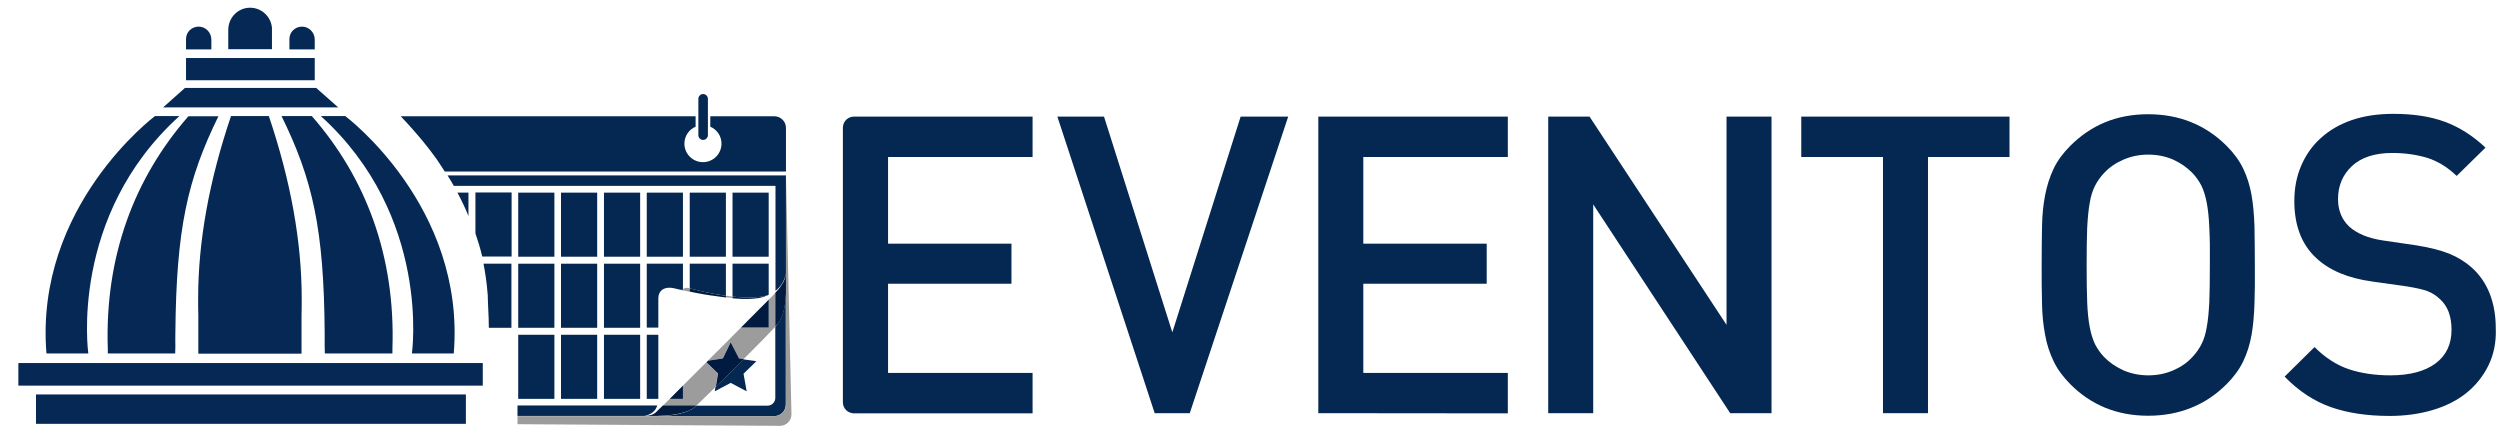 <?xml version="1.0" encoding="utf-8"?>
<!-- Generator: Adobe Illustrator 24.3.0, SVG Export Plug-In . SVG Version: 6.00 Build 0)  -->
<svg version="1.1" id="Camada_1" xmlns="http://www.w3.org/2000/svg" xmlns:xlink="http://www.w3.org/1999/xlink" x="0px" y="0px"
	 viewBox="0 0 1361.4 243.7" style="enable-background:new 0 0 1361.4 243.7;" xml:space="preserve">
<style type="text/css">
	.st0{fill:#042852;}
	.st1{fill:#9C9C9C;}
	.st2{fill:#001B3F;}
	.st3{fill:none;}
	.st4{fill:#052954;}
</style>
<g>
	<g>
		<path class="st0" d="M459,219.1V69.5c0-3.3,2.7-6,6-6h97.3v22h-78.7v47.2h67.2v21.8h-67.2v48.6h78.7v22H465
			C461.6,225,459,222.4,459,219.1z"/>
		<path class="st0" d="M647.9,225h-19.1l-53-161.5h25.4L638.4,181l37.2-117.5h25.9L647.9,225z"/>
		<path class="st0" d="M717.9,225V63.5h103.2v22h-78.7v47.2h67.2v21.8h-67.2v48.6h78.7v22L717.9,225L717.9,225z"/>
		<path class="st0" d="M942.2,225l-74.6-113.7V225h-24.5V63.5h22.5l74.6,113.4V63.5h24.5V225H942.2z"/>
		<path class="st0" d="M1049.9,85.5V225h-24.5V85.5h-44.5v-22h113.4v22H1049.9z"/>
		<path class="st0" d="M1227.7,165.3c-0.2,6.3-0.7,12-1.6,17.1s-2.4,9.9-4.5,14.3c-2.1,4.4-5.1,8.5-9.1,12.5
			c-5.6,5.6-11.9,9.9-19.1,12.8c-7.1,2.9-15,4.4-23.6,4.4s-16.4-1.5-23.5-4.4c-7-2.9-13.4-7.2-18.9-12.8c-3.9-3.9-7-8.1-9.1-12.5
			s-3.7-9.1-4.6-14.3c-1-5.1-1.6-10.8-1.7-17.1c-0.2-6.3-0.2-13.3-0.2-21s0.1-14.7,0.2-21s0.7-12,1.7-17.1s2.5-9.9,4.6-14.3
			s5.1-8.5,9.1-12.5c5.6-5.6,11.9-9.9,18.9-12.8s14.9-4.4,23.5-4.4s16.5,1.5,23.6,4.4s13.5,7.2,19.1,12.8c3.9,3.9,7,8.1,9.1,12.5
			s3.6,9.2,4.5,14.3c0.9,5.1,1.4,10.9,1.6,17.1c0.1,6.3,0.2,13.3,0.2,21C1228,152,1227.9,159,1227.7,165.3z M1203.1,124
			c-0.2-5.4-0.7-9.9-1.4-13.6c-0.7-3.7-1.7-6.8-2.9-9.3c-1.3-2.5-2.9-4.8-4.9-6.9c-2.9-3-6.4-5.4-10.5-7.3
			c-4.2-1.8-8.7-2.7-13.5-2.7s-9.3,0.9-13.5,2.7c-4.2,1.8-7.7,4.2-10.6,7.3c-2,2.1-3.6,4.4-4.9,6.9s-2.3,5.6-2.9,9.3
			c-0.7,3.7-1.1,8.2-1.4,13.6c-0.2,5.4-0.3,12.1-0.3,20.3s0.1,14.9,0.3,20.3c0.2,5.4,0.7,9.9,1.4,13.6c0.7,3.7,1.7,6.8,2.9,9.3
			c1.3,2.5,2.9,4.8,4.9,6.9c2.9,3,6.4,5.4,10.6,7.3c4.2,1.8,8.7,2.7,13.5,2.7s9.3-0.9,13.5-2.7s7.7-4.2,10.5-7.3
			c2-2.1,3.6-4.4,4.9-6.9s2.3-5.6,2.9-9.3c0.7-3.7,1.1-8.2,1.4-13.6c0.2-5.4,0.3-12.1,0.3-20.3
			C1203.5,136.1,1203.4,129.3,1203.1,124z"/>
		<path class="st0" d="M1355.1,199c-2.9,5.9-6.9,10.9-12,15s-11.3,7.2-18.4,9.3s-14.9,3.2-23.4,3.2c-12.2,0-22.9-1.6-32-4.8
			s-17.5-8.7-25.2-16.6l16.3-16.1c5.9,5.9,12.2,9.9,18.8,12.1c6.7,2.2,14.1,3.3,22.5,3.3c10.6,0,18.8-2.2,24.6-6.5
			c5.8-4.3,8.7-10.4,8.7-18.3c0-7.4-2.1-13-6.4-16.8c-2.1-2-4.4-3.4-6.8-4.3c-2.4-0.9-6.1-1.7-10.9-2.5l-19.1-2.7
			c-13.2-1.8-23.4-6.1-30.6-12.9c-7.9-7.4-11.8-17.7-11.8-30.9c0-7,1.2-13.3,3.7-19.2c2.5-5.8,6-10.9,10.7-15.1
			c4.6-4.2,10.2-7.5,16.9-9.8c6.7-2.3,14.2-3.4,22.7-3.4c10.7,0,20,1.4,27.9,4.3s15.3,7.6,22.2,14.1l-15.7,15.4
			c-5-4.8-10.4-8.1-16.2-9.9c-5.8-1.7-12.1-2.6-18.9-2.6c-9.5,0-16.8,2.4-21.9,7.1c-5.1,4.8-7.6,10.8-7.6,18c0,3,0.5,5.8,1.5,8.3
			s2.5,4.7,4.6,6.7c4.2,3.8,10.3,6.3,18.1,7.5l18.4,2.7c7.6,1.2,13.6,2.8,18.1,4.6c4.5,1.9,8.5,4.3,12,7.4c4.4,3.9,7.7,8.7,9.9,14.3
			c2.2,5.6,3.3,11.9,3.3,18.8C1359.4,186.4,1358,193.1,1355.1,199z"/>
	</g>
</g>
<path class="st1" d="M418.6,160.5L418.6,160.5c0.2,0,0.4-0.1,0.5-0.2C418.9,160.4,418.7,160.5,418.6,160.5z"/>
<path class="st2" d="M371.1,157.9c0.2,0.1,0.6,0.1,0.8,0.2v-0.7C371.6,157.5,371.3,157.7,371.1,157.9z"/>
<path class="st3" d="M411.9,196.6l-7,6.8l1.7,9.6l-8.7-4.6l-8.7,4.6l0.4-2.4c-4.7,4.6-8.6,8.4-10.5,10.1H418c2.3,0,4.2-1.9,4.2-4.2
	v-38.8c-3.1,3.4-9.9,10.3-17.3,17.7L411.9,196.6z"/>
<path class="st0" d="M385.6,196.4l-0.9,0.9l0,0C384.9,197,385.2,196.7,385.6,196.4L385.6,196.4z"/>
<path class="st0" d="M424.5,156.8c0.3-0.3,0.5-0.7,0.7-1C424.9,156.1,424.7,156.5,424.5,156.8z"/>
<path class="st0" d="M427.1,152.3c-0.3,0.7-0.6,1.4-1,2c0.1-0.2,0.3-0.4,0.4-0.6C426.8,153.3,426.9,152.8,427.1,152.3z"/>
<path class="st0" d="M422.2,159.4L422.2,159.4c0.1-0.1,0.2-0.2,0.3-0.3C422.5,159.2,422.4,159.3,422.2,159.4z"/>
<path class="st0" d="M356.7,225c0,0,0.2-0.2,0.4-0.3C356.9,224.8,356.7,224.9,356.7,225z"/>
<path class="st0" d="M361,220.8c-1.8,1.8-3.1,3.1-3.8,3.7C357.8,223.9,359.1,222.7,361,220.8L361,220.8z"/>
<path class="st0" d="M352.9,226.4c-0.6,0.1-1.2,0.1-1.8,0.2l0,0C351.8,226.5,352.4,226.5,352.9,226.4z"/>
<path class="st0" d="M421.6,63.3h-34.8V69c3.6,1.5,6.1,5.1,6.1,9.2c0,5.6-4.5,10.1-10.1,10.1s-10.1-4.5-10.1-10.1
	c0-4.1,2.5-7.7,6.1-9.2v-5.7H218.2c1,1,1.9,2,2.9,3.1l0.4,0.4c0.6,0.6,1,1.2,1.6,1.8c1.2,1.4,2.5,2.7,3.7,4.2
	c2.1,2.4,4.2,4.9,6.2,7.5c1.1,1.5,2.3,2.9,3.4,4.5c0.9,1.2,1.8,2.4,2.6,3.7c1.1,1.6,2.1,3.2,3.2,4.9H428V69.6
	C428,66.1,425.1,63.3,421.6,63.3z"/>
<path class="st0" d="M382.9,76.2c1.4,0,2.6-1.2,2.6-2.6V53.8c0-1.4-1.2-2.6-2.6-2.6s-2.6,1.2-2.6,2.6v19.8
	C380.3,75,381.4,76.2,382.9,76.2z"/>
<rect x="305.5" y="104.9" class="st0" width="19.7" height="34.9"/>
<rect x="328.9" y="104.9" class="st0" width="19.7" height="34.9"/>
<rect x="352.2" y="104.9" class="st0" width="19.7" height="34.9"/>
<rect x="375.6" y="104.9" class="st0" width="19.7" height="34.9"/>
<rect x="398.9" y="104.9" class="st0" width="19.7" height="34.9"/>
<rect x="305.5" y="182.3" class="st0" width="19.7" height="34.9"/>
<rect x="328.9" y="182.3" class="st0" width="19.7" height="34.9"/>
<path class="st0" d="M249.1,104.9c2.2,4.1,4.2,8.3,6,12.7v-12.7H249.1z"/>
<path class="st0" d="M258.9,127.1c1.4,4.1,2.7,8.3,3.7,12.6h16v-34.9h-19.7L258.9,127.1L258.9,127.1z"/>
<rect x="282.2" y="104.9" class="st0" width="19.7" height="34.9"/>
<path class="st0" d="M265.5,159.7c0,0.3,0.1,0.5,0.1,0.8l0.1,3.7c0.4,7.5,0.5,12.1,0.5,14.3h12.3v-34.9h-15.2
	C264.3,148.8,265.1,154.2,265.5,159.7z"/>
<rect x="282.2" y="143.6" class="st0" width="19.7" height="34.9"/>
<rect x="305.5" y="143.6" class="st0" width="19.7" height="34.9"/>
<rect x="328.9" y="143.6" class="st0" width="19.7" height="34.9"/>
<rect x="282.2" y="182.3" class="st0" width="19.7" height="34.9"/>
<rect x="352.2" y="182.3" class="st0" width="6.3" height="34.9"/>
<path class="st0" d="M352.2,178.4h6.3v-15.9c0-4.2,3-6.4,7.7-5.7c0,0,2.2,0.5,5.7,1.3l0,0c-0.3-0.1-0.6-0.1-0.8-0.2
	c0.2-0.2,0.5-0.3,0.8-0.5v-13.8h-19.7V178.4z"/>
<path class="st0" d="M398.9,161.5c7.4,0.8,14.8,0.9,19.7-1v-16.9h-19.7V161.5z"/>
<path class="st0" d="M375.6,157c2.4,0.7,10.6,2.8,19.7,4.1v-17.5h-19.7V157z"/>
<path class="st0" d="M389.2,213.1l8.7-4.6l8.7,4.6l-1.7-9.6l7-6.8l-7-1c-5.2,5.2-10.6,10.6-15.3,15.1L389.2,213.1z"/>
<path class="st0" d="M247.1,101.2h175.2v57.2c3.8-3,5.1-6.7,5.5-8.8c-0.1,0.9-0.3,1.8-0.6,2.6c0.5-1.3,0.8-2.5,0.8-3.9
	c0,1,0,2.9,0,5v0.1V95.5H243.7C244.9,97.3,246,99.3,247.1,101.2z"/>
<path class="st0" d="M281.8,220.8v5.7h69.1h0.1l0,0c3.1-0.7,5.9-2.2,6.9-5.7H281.8z"/>
<path class="st0" d="M422.2,177.9v38.8c0,2.3-1.9,4.2-4.2,4.2h-38.9c-0.6,0.5-1,0.9-1.2,1.1c-5.2,4-15.3,4.6-20.3,4.6h64
	c3.5,0,6.3-2.8,6.3-6.3v-60.5c-0.2,5.2-1,11.9-4.1,16.1C423.6,176.3,423,177,422.2,177.9z"/>
<path class="st0" d="M371.9,210c-2.7,2.7-5.1,5.1-7.2,7.2l0,0C366.8,215.1,369.2,212.7,371.9,210L371.9,210z"/>
<path class="st0" d="M418.6,163.2c-3.5,3.5-8.9,9-15.2,15.3h0.1C409.7,172.2,415.1,166.7,418.6,163.2L418.6,163.2z"/>
<path class="st1" d="M428,153.3v6.5C428.1,156.9,428,154.5,428,153.3z"/>
<path class="st1" d="M427.1,152.3c0-0.1,0.1-0.1,0.1-0.2C427.1,152.2,427.1,152.3,427.1,152.3z"/>
<path class="st1" d="M357.1,224.6L357.1,224.6L357.1,224.6z"/>
<path class="st1" d="M350.7,226.6c1.3,0,3,0,4.9,0c0.5,0,1.2,0,2,0H351C350.9,226.6,350.8,226.6,350.7,226.6z"/>
<path class="st1" d="M422.5,159.2c0.7-0.7,1.4-1.5,2-2.3C423.9,157.6,423.2,158.4,422.5,159.2z"/>
<path class="st1" d="M425.2,155.8c0.3-0.5,0.6-0.9,0.9-1.4C425.8,154.9,425.5,155.3,425.2,155.8z"/>
<g>
	<path class="st1" d="M428,95.5v124.8c0,3.5-2.8,6.3-6.3,6.3H281.8v4.4l142.9,0.9c3.5,0,6.3-2.8,6.3-6.3L428,95.5z"/>
	<path class="st1" d="M375.6,157c-0.5-0.1-0.8-0.2-0.8-0.2c-1.2-0.2-2.1,0.1-2.9,0.6v0.7c1.1,0.2,2.4,0.5,3.7,0.8L375.6,157
		L375.6,157z"/>
	<path class="st1" d="M378.4,159.4c-1-0.2-1.9-0.4-2.9-0.6l0,0C376.5,159,377.4,159.2,378.4,159.4z"/>
	<path class="st1" d="M398.9,161.5c-1.2-0.1-2.5-0.3-3.7-0.5v0.9c1.3,0.1,2.5,0.2,3.7,0.3V161.5z"/>
	<path class="st1" d="M401.1,162.5c-0.7-0.1-1.5-0.1-2.2-0.2v0.1C399.7,162.5,400.4,162.5,401.1,162.5z"/>
	<path class="st1" d="M389.7,210.7l1.2-7.3l-6.3-6.1c-4.5,4.5-8.8,8.8-12.7,12.7v7.2h-7.2c-1.4,1.4-2.6,2.6-3.7,3.7h18.2
		C381.1,219.1,384.9,215.3,389.7,210.7z"/>
	<path class="st1" d="M397.9,186.4l4.3,8.8l2.7,0.4c7.4-7.4,14.2-14.3,17.3-17.7v-18.4c-0.5,0.6-1.8,1.9-3.7,3.8v15.2h-15.1
		c-5.6,5.6-11.8,11.9-17.9,17.9l8-1.2L397.9,186.4z"/>
</g>
<g>
	<path class="st2" d="M398.9,161.5v0.9c0.8,0.1,1.5,0.1,2.2,0.2c1,0.1,2,0.1,2.9,0.2c0.7,0,1.4,0,2.1,0c1.1,0,2.1,0,3-0.1
		c0.5,0,1.1,0,1.6-0.1c1.4-0.1,2.8-0.3,3.9-0.6c1.2-0.3,2.2-0.7,3.1-1.1c0.3-0.1,0.5-0.2,0.7-0.3v-0.1
		C413.7,162.4,406.3,162.3,398.9,161.5z"/>
	<path class="st2" d="M388.8,161.1c0.7,0.1,1.3,0.2,2,0.3c1.2,0.2,2.4,0.3,3.7,0.5c0.3,0,0.5,0.1,0.8,0.1v-0.9
		c-9.1-1.3-17.2-3.4-19.7-4.1v1.8c0.9,0.2,1.9,0.4,2.9,0.6c0.5,0.1,1,0.2,1.6,0.3c1.1,0.2,2.2,0.4,3.3,0.6c0.6,0.1,1.3,0.2,1.9,0.3
		C386.4,160.8,387.6,161,388.8,161.1z"/>
	<path class="st2" d="M397.9,186.4l-4.3,8.8l-8,1.2c-0.3,0.3-0.6,0.6-0.9,0.9l6.3,6.1l-1.2,7.3c4.7-4.6,10.1-9.9,15.3-15.1l-2.7-0.4
		L397.9,186.4z"/>
	<path class="st2" d="M428,153.3c0-2.2,0-4,0-5c-0.1,1.4-0.3,2.6-0.8,3.9c0,0.1-0.1,0.1-0.1,0.2c-0.2,0.5-0.3,0.9-0.6,1.4
		c-0.1,0.2-0.3,0.4-0.4,0.6c-0.3,0.5-0.6,0.9-0.9,1.4c-0.2,0.3-0.4,0.7-0.7,1c-0.6,0.8-1.3,1.6-2,2.3c0,0.1-0.2,0.2-0.3,0.3v18.4
		c0.8-0.8,1.4-1.6,1.7-1.9c3.1-4.2,3.9-10.9,4.1-16.1L428,153.3L428,153.3z"/>
	<path class="st2" d="M357.2,224.5C357.1,224.6,357.1,224.6,357.2,224.5c-0.3,0.3-0.4,0.4-0.5,0.4c-0.9,0.7-2.1,1.2-3.7,1.4
		c-0.6,0.1-1.2,0.1-1.8,0.2l0,0c-0.1,0-0.1,0-0.1,0h6.6c5-0.1,15.1-0.6,20.3-4.6c0.2-0.2,0.6-0.6,1.2-1.1H361
		C359.1,222.7,357.8,223.9,357.2,224.5z"/>
	<path class="st2" d="M371.9,210c-2.7,2.7-5.1,5.1-7.2,7.2h7.2V210z"/>
	<path class="st2" d="M418.6,178.4v-15.2c-3.5,3.5-8.9,9-15.1,15.2H418.6z"/>
</g>
<g>
	<path class="st4" d="M124.3,26.8l23.8,0l0-11.6c-0.5-6.2-5.7-11-11.9-11c-6.6,0-11.9,5.4-11.9,12.1L124.3,26.8z"/>
	<path class="st4" d="M157.6,21.3c0-4,3.2-6.8,6.9-6.8c3.8,0,6.9,3.2,6.9,7.1v5.3h-13.8V21.3z"/>
	<path class="st4" d="M101.3,21.3c0-4,3.2-6.8,6.9-6.8c3.8,0,6.9,3.2,6.9,7.1v5.3h-13.8L101.3,21.3z"/>
	<polygon class="st4" points="88.8,58.5 184.2,58.5 172.2,47.9 100.7,47.9 	"/>
	<polygon class="st4" points="171.4,31.6 101.3,31.6 101.3,43.7 171.4,43.7 	"/>
	<polygon class="st4" points="253.7,230.8 19.6,230.8 19.6,214.8 253.7,214.8 253.7,230.8 	"/>
	<polygon class="st4" points="262.9,210 10,210 10,197.7 262.9,197.7 	"/>
	<path class="st4" d="M146.4,63.2h-10.3h-10.3c-11.9,35.2-17.9,68.2-17.9,99.5c0,2.9,0,5.8,0.1,9.1v20.8h28.1h28.1v-20.8
		c0.1-3.2,0.1-6.2,0.1-9.1C164.3,131.5,158.3,98.5,146.4,63.2z"/>
	<path class="st4" d="M188,63.2c0,0,65.7,49.1,59.1,129.3h-22.8c0,0,10.7-74.7-49.6-129.3L188,63.2z"/>
	<path class="st4" d="M169.8,63.2c29.5,33.7,45.6,76.4,43.9,126.7v2.6l0,0h-36.8l-0.1-4c0-1.9,0-5.6,0-7.3
		c-0.4-56.7-6.6-83.6-23.5-118H169.8z"/>
	<path class="st4" d="M84.4,63.2c0,0-65.7,49.1-59.1,129.3h22.8c0,0-10.7-74.7,49.6-129.3L84.4,63.2z"/>
	<path class="st4" d="M119,63.2c-16.9,34.4-23,61.3-23.5,118c0,1.7-0.1,5.5,0,7.3l-0.1,4H58.7l0,0V190c-1.7-50.3,14.4-93,43.9-126.7
		H119z"/>
</g>
</svg>

